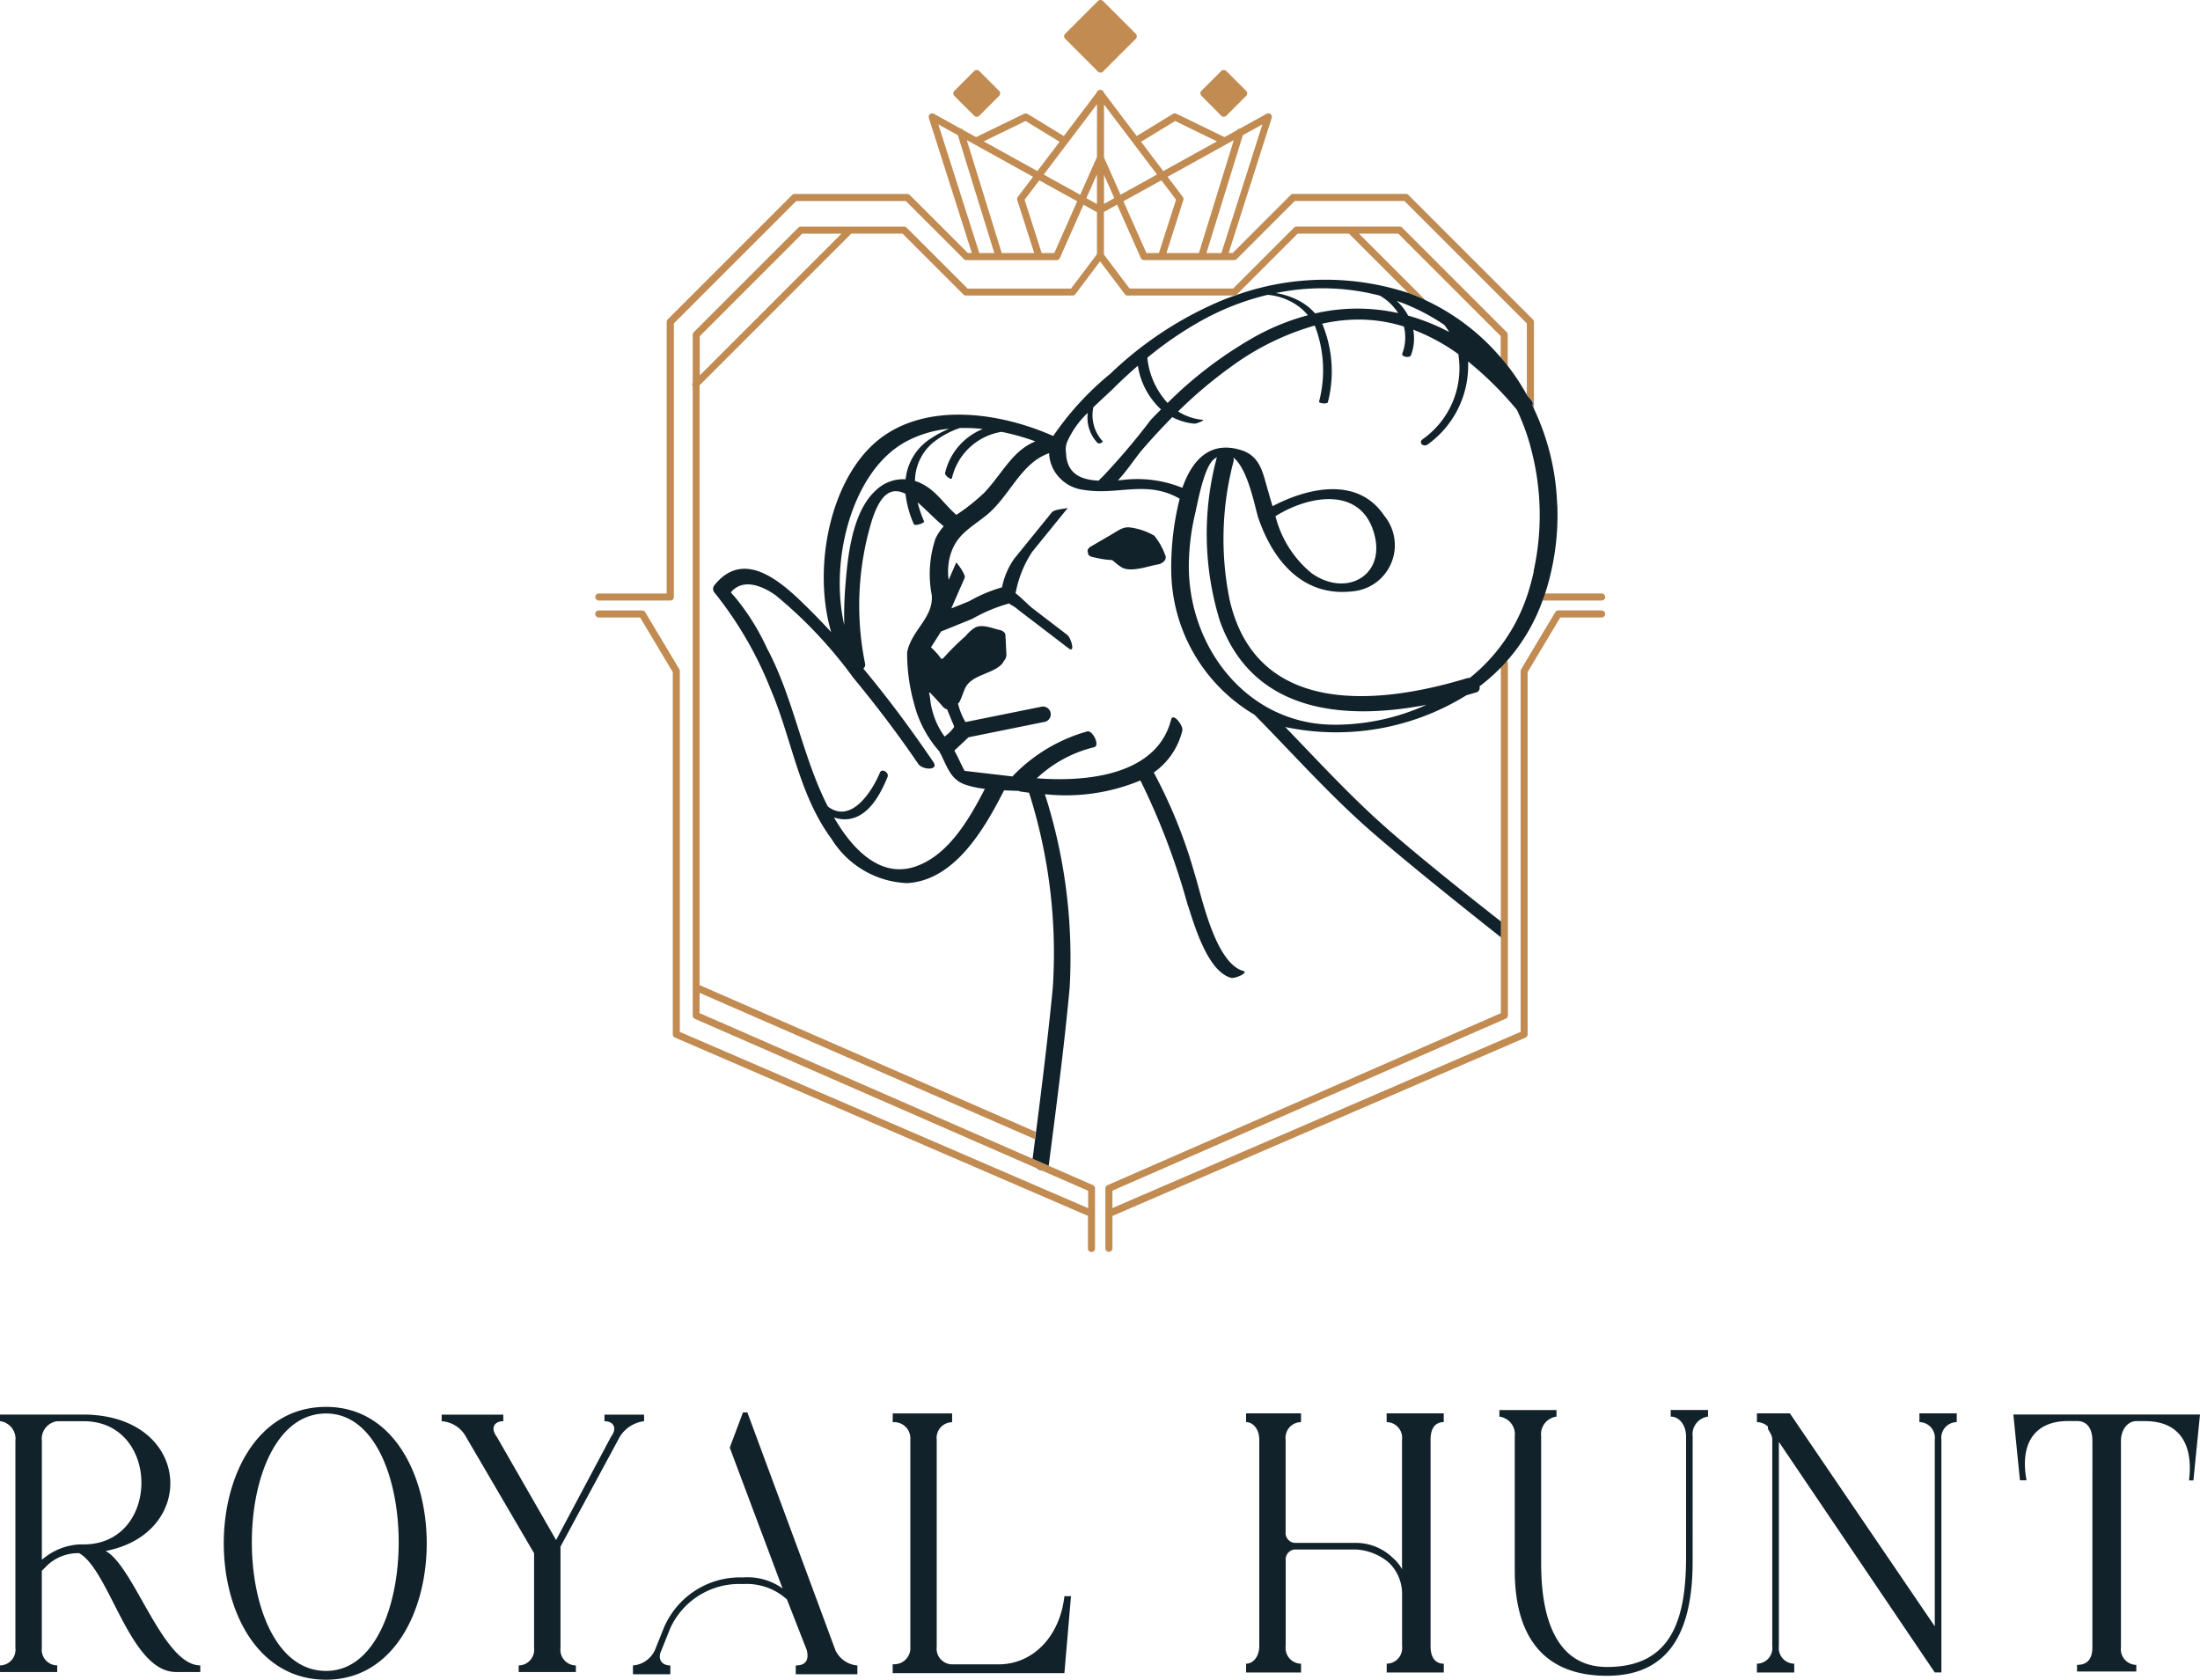 <svg xmlns="http://www.w3.org/2000/svg" xmlns:xlink="http://www.w3.org/1999/xlink" width="115.583" height="88.241" viewBox="0 0 115.583 88.241">
  <defs>
    <clipPath id="clip-path">
      <path id="Path_7667" data-name="Path 7667" d="M927.807,442.366c0-.049-.018-.075-.026-.075s-.006.023.026.075" transform="translate(-927.777 -442.291)" fill="none"/>
    </clipPath>
    <linearGradient id="linear-gradient" x1="18054.141" y1="-5158.967" x2="18070.428" y2="-5158.967" gradientUnits="objectBoundingBox">
      <stop offset="0" stop-color="#e1bb6a"/>
      <stop offset="0.291" stop-color="#e1bb6a"/>
      <stop offset="1" stop-color="#643a13"/>
    </linearGradient>
    <clipPath id="clip-path-2">
      <path id="Path_7668" data-name="Path 7668" d="M938.707,445.918h0l0,0,0,.005" transform="translate(-938.703 -445.913)" fill="none"/>
    </clipPath>
    <linearGradient id="linear-gradient-2" x1="-0.183" y1="0.502" x2="1.178" y2="0.502" xlink:href="#linear-gradient"/>
    <clipPath id="clip-path-3">
      <path id="Path_7669" data-name="Path 7669" d="M947.518,440.769c.078.042.058.013,0,0" transform="translate(-947.518 -440.769)" fill="none"/>
    </clipPath>
    <linearGradient id="linear-gradient-3" x1="33249.078" y1="-16887.262" x2="33260.543" y2="-16887.262" xlink:href="#linear-gradient"/>
  </defs>
  <g id="Group_2248" data-name="Group 2248" transform="translate(-890.178 -411.901)">
    <g id="Group_2243" data-name="Group 2243" transform="translate(928.506 442.88)">
      <g id="Group_2242" data-name="Group 2242" clip-path="url(#clip-path)">
        <rect id="Rectangle_1361" data-name="Rectangle 1361" width="0.063" height="0.082" transform="translate(-0.033 0.015) rotate(-26.313)" fill="url(#linear-gradient)"/>
      </g>
    </g>
    <g id="Group_2245" data-name="Group 2245" transform="translate(939.644 446.572)">
      <g id="Group_2244" data-name="Group 2244" clip-path="url(#clip-path-2)">
        <rect id="Rectangle_1362" data-name="Rectangle 1362" width="0.006" height="0.006" transform="translate(-0.002 0.001) rotate(-26.565)" fill="url(#linear-gradient-2)"/>
      </g>
    </g>
    <g id="Group_2247" data-name="Group 2247" transform="translate(948.629 441.328)">
      <g id="Group_2246" data-name="Group 2246" clip-path="url(#clip-path-3)">
        <rect id="Rectangle_1363" data-name="Rectangle 1363" width="0.089" height="0.072" transform="translate(-0.016 0.008) rotate(-26.322)" fill="url(#linear-gradient-3)"/>
      </g>
    </g>
    <path id="Path_7670" data-name="Path 7670" d="M890.178,484.809v.347a.934.934,0,0,1,.809,1.041v10.866a.824.824,0,0,1-.809.925v.347h3.006v-.347a.824.824,0,0,1-.809-.925v-4.046l.231-.231a2.353,2.353,0,0,1,1.734-.693c1.618.925,2.659,6.242,5.086,6.242H900.7v-.347c-1.965,0-3.468-5.2-4.972-6.011,4.855-.925,4.509-7.051-1.04-7.166h-4.509Zm2.2,7.629V486.2a.934.934,0,0,1,.809-1.041h1.386c4.046,0,4.046,6.473,0,6.473h-.23a3.276,3.276,0,0,0-1.965.809m14.931-7.687c5.087,0,5.087,13.525,0,13.525-5.2,0-5.2-13.525,0-13.525m0-.347c-7.166,0-7.166,14.333,0,14.333,7.051,0,7.051-14.333,0-14.333m12.316,7.341v5.317a.824.824,0,0,0,.809.925v.347h-3.005v-.347a.824.824,0,0,0,.808-.925v-4.97l-3.583-6.126a1.568,1.568,0,0,0-1.271-.809v-.347h3.237v.347c-.463,0-.694.347-.347.809l3.12,5.432,2.89-5.432c.348-.463.116-.809-.347-.809v-.347h2.081v.347a1.75,1.75,0,0,0-1.271.809Zm8.893-5.2.694-1.85h.231l4.623,12.484a1.392,1.392,0,0,0,1.157.809v.463h-3.238v-.463c.578,0,.694-.347.578-.809l-1.04-2.659a3.149,3.149,0,0,0-2.312-.809,3.985,3.985,0,0,0-3.815,2.312l-.463,1.156c-.231.463,0,.809.463.809v.463h-1.965v-.463a1.392,1.392,0,0,0,1.156-.809l.463-1.156a4.348,4.348,0,0,1,4.161-2.659,3.158,3.158,0,0,1,2.081.578Zm8.56,11.848H940.2v-.463a.824.824,0,0,1-.809-.925V486.138a.824.824,0,0,1,.809-.925v-.463h-3.121v.463a.85.85,0,0,1,.925.925V497a.85.85,0,0,1-.925.925Zm3.121,0h5.9l.347-4.046h-.347c-.23,2.081-1.618,3.583-3.468,3.583H940.2Z" transform="translate(0 1.405)" fill="#12222a"/>
    <path id="Path_7671" data-name="Path 7671" d="M964.787,497.892v.462h-3v-.462a.823.823,0,0,0,.808-.923V494.2a2.282,2.282,0,0,0-.692-1.615,2.917,2.917,0,0,0-1.731-.692h-3.23a.528.528,0,0,0-.462.577v4.5a.823.823,0,0,0,.808.923v.462H954.4v-.462c.347,0,.692-.347.692-.923V486.124c0-.577-.346-.923-.692-.923v-.462h2.885v.462a.823.823,0,0,0-.808.923v4.846a.528.528,0,0,0,.462.576h3.23a2.784,2.784,0,0,1,1.961.808,2.026,2.026,0,0,1,.462.576v-6.806a.823.823,0,0,0-.808-.923v-.462h3v.462c-.462,0-.692.346-.692.923v10.845c0,.576.23.923.692.923" transform="translate(1.245 1.411)" fill="#12222a"/>
    <path id="Path_7672" data-name="Path 7672" d="M977.608,492.53c0,3.576-1.154,6-4.5,6s-4.845-2.076-4.845-5.537v-7.038a.933.933,0,0,0-.807-1.039v-.346h3v.346a.933.933,0,0,0-.807,1.039v6.576c0,1.5.115,5.537,3.461,5.537s4.153-2.422,4.153-5.768v-6.346c0-.577-.346-1.039-.807-1.039v-.346h1.961v.346a.933.933,0,0,0-.807,1.039Z" transform="translate(1.497 1.408)" fill="#12222a"/>
    <path id="Path_7673" data-name="Path 7673" d="M990.072,498.353l-8.191-12.113v10.729a.822.822,0,0,0,.807.923v.462h-1.961v-.462a.822.822,0,0,0,.807-.923V486.124c0-.231-.115-.347-.23-.577v-.115a.878.878,0,0,0-.577-.231v-.462h1.73l7.615,11.191v-9.805a.824.824,0,0,0-.807-.924v-.462h1.961v.462a.823.823,0,0,0-.807.924v12.228Z" transform="translate(1.755 1.411)" fill="#12222a"/>
    <path id="Path_7674" data-name="Path 7674" d="M993.944,484.8h9.806l-.347,3.461h-.23c.23-1.846-.462-3.114-2.307-3.114h-.462c-.462,0-.807.461-.807,1.038v10.845a.823.823,0,0,0,.807.923v.346H997.29v-.346c.577,0,.807-.347.807-.923V486.18c0-.577-.23-1.038-.807-1.038h-.462c-1.845,0-2.537,1.268-2.192,3.114h-.346Z" transform="translate(2.011 1.413)" fill="#12222a"/>
    <path id="Path_7675" data-name="Path 7675" d="M946.8,415.661a.187.187,0,0,0,.263,0l1.723-1.722a.188.188,0,0,0,0-.264l-1.723-1.722a.19.19,0,0,0-.263,0l-1.723,1.722a.188.188,0,0,0,0,.264Z" transform="translate(1.063)" fill="#c18b52"/>
    <path id="Path_7676" data-name="Path 7676" d="M940.41,417.913a.187.187,0,0,0,.263,0l1.045-1.045a.187.187,0,0,0,0-.263l-1.045-1.044a.19.19,0,0,0-.263,0l-1.045,1.044a.189.189,0,0,0-.054.132.185.185,0,0,0,.054.132Z" transform="translate(0.952 0.07)" fill="#c18b52"/>
    <path id="Path_7677" data-name="Path 7677" d="M953.141,417.913a.187.187,0,0,0,.263,0l1.045-1.045a.185.185,0,0,0,.054-.132.188.188,0,0,0-.054-.132l-1.045-1.044a.19.19,0,0,0-.263,0L952.1,416.6a.186.186,0,0,0,0,.263Z" transform="translate(1.199 0.07)" fill="#c18b52"/>
    <path id="Path_7678" data-name="Path 7678" d="M970.111,428.586l-6.533-6.533a.184.184,0,0,0-.133-.055h-5.919a.184.184,0,0,0-.132.055l-3.047,3.047h-.213l2.261-7.093a.183.183,0,0,0-.06-.2.185.185,0,0,0-.207-.019l-1.4.776a.183.183,0,0,0-.153.084l-.662.366-2.527-1.229a.182.182,0,0,0-.178.008l-1.905,1.164-1.723-2.275a.177.177,0,0,0-.067-.112.194.194,0,0,0-.039-.018l-.013-.006a.167.167,0,0,0-.046-.009.142.142,0,0,0-.02,0l-.011,0h-.015a.181.181,0,0,0-.106.035.193.193,0,0,0-.069.112l-1.721,2.275-1.905-1.164a.185.185,0,0,0-.178-.008l-2.527,1.229-.662-.366a.181.181,0,0,0-.152-.084l-1.4-.776a.186.186,0,0,0-.267.219l2.26,7.093h-.213l-3.046-3.047a.185.185,0,0,0-.132-.055h-5.92a.18.18,0,0,0-.131.055l-6.534,6.533a.209.209,0,0,0-.041.061.173.173,0,0,0-.015.071v14.269h-3.565a.186.186,0,1,0,0,.372H924.8a.186.186,0,0,0,.186-.187V428.8l6.425-6.425h5.766l3.048,3.048a.185.185,0,0,0,.132.054h4.737a.188.188,0,0,0,.171-.111l1.243-2.8.707.391v2.186a.191.191,0,0,0-.016.044l-1.347,1.786h-5.433l-3.2-3.2a.186.186,0,0,0-.131-.055h-5.434a.186.186,0,0,0-.132.055l-5.492,5.49a.188.188,0,0,0-.053.132v2.526a.18.18,0,0,0,0,.187v33.057a.186.186,0,0,0,.111.17l18.3,8,2.363,1.033v.914L925.3,466.023V447.066a.182.182,0,0,0-.026-.095l-1.794-3a.19.19,0,0,0-.16-.091h-2.279a.186.186,0,1,0,0,.372h2.173l1.715,2.868v19.028a.185.185,0,0,0,.112.171l21.7,9.368v1.7a.186.186,0,1,0,.371,0v-3.147a.185.185,0,0,0-.111-.17l-2.164-.946-18.5-8.089V463.97l17.61,7.685.048-.384-17.658-7.708V432.055l7.971-7.972H937l3.2,3.2a.183.183,0,0,0,.132.054h5.6a.184.184,0,0,0,.147-.073l1.3-1.724,1.3,1.724a.191.191,0,0,0,.149.073h5.6l.107-.036a.2.2,0,0,0,.027-.018l3.2-3.2h2.691l3.122,3.123c.238.086.472.177.7.279.07.032.136.069.206.1l-3.5-3.5h2.063l5.382,5.382v1.1l0,.034c.123.147.251.291.37.442v-1.651a.19.19,0,0,0-.055-.132l-5.49-5.49a.19.19,0,0,0-.133-.055H957.7a.19.19,0,0,0-.133.055l-3.2,3.2H948.93l-1.349-1.786v-2.238l.693-.383,1.244,2.8a.187.187,0,0,0,.17.111h4.737a.189.189,0,0,0,.133-.054l3.047-3.048h5.766L969.8,428.8v3.745c.012.022.027.044.04.066.071.083.144.163.214.247a.252.252,0,0,1,.048.269c.024.05.046.1.07.153v-4.557a.19.19,0,0,0-.014-.071.192.192,0,0,0-.042-.061m-43.769,2.943v-2.063l5.38-5.382h2.064Zm17.118-13.366,1.786,1.091-1.166,1.54-2.821-1.561Zm-2.431,6.937-2.153-6.759,1.025.567,1.916,6.193Zm1.178,0-1.836-5.933,3.482,1.927-.8,1.055a.187.187,0,0,0-.029.168l.889,2.783Zm2.76,0h-.663l-.895-2.8.772-1.019,1.992,1.1Zm2.242-2.574-.558-.308.558-1.254Zm0-2.475,0,.006-.879,1.981-1.917-1.061,2.8-3.7Zm4.106-1.888,2.2,1.07-2.822,1.561-1.165-1.54Zm-3.735,4.355V421l.542,1.22Zm0-2.437V417.3l2.785,3.679-1.916,1.061Zm2.227,5.019-1.208-2.721,1.994-1.1.772,1.019-.9,2.8Zm1.053,0,.888-2.783a.184.184,0,0,0-.028-.168l-.8-1.055,3.48-1.927-1.835,5.933Zm2.1,0,1.915-6.193,1.027-.567-2.155,6.759Z" transform="translate(0.595 0.09)" fill="#c18b52"/>
    <path id="Path_7679" data-name="Path 7679" d="M972.787,442.485h-2.979c-.042.125-.089.249-.135.372h3.113a.186.186,0,0,0,0-.372" transform="translate(1.54 0.593)" fill="#c18b52"/>
    <path id="Path_7680" data-name="Path 7680" d="M943.909,472.239l-.326-.143a.759.759,0,0,0,.326.143" transform="translate(1.035 1.166)" fill="#12222a"/>
    <path id="Path_7681" data-name="Path 7681" d="M973.224,443.358h-2.279a.187.187,0,0,0-.16.091l-1.794,3a.2.2,0,0,0-.026.1V465.5l-21.446,9.256v-.914l20.667-9.036a.184.184,0,0,0,.111-.17v-18.5a.186.186,0,0,0-.372,0v18.383l-20.666,9.035a.186.186,0,0,0-.112.17v3.147a.186.186,0,1,0,.372,0v-1.7l21.7-9.368a.187.187,0,0,0,.113-.171V446.6l1.714-2.868h2.173a.186.186,0,0,0,0-.372" transform="translate(1.104 0.61)" fill="#c18b52"/>
    <path id="Path_7682" data-name="Path 7682" d="M971.277,438.153a12.777,12.777,0,0,0-1.3-5.22.253.253,0,0,0-.049-.269c-.07-.084-.142-.164-.213-.247-.012-.022-.028-.044-.04-.066a12.129,12.129,0,0,0-.989-1.5c-.116-.151-.244-.295-.368-.44a11.658,11.658,0,0,0-3.945-3.011c-.069-.033-.135-.07-.2-.1-.23-.1-.465-.195-.7-.28a13.966,13.966,0,0,0-9.043.1l-.106.036c-.2.068-.39.139-.582.214a19.18,19.18,0,0,0-5.941,3.887,15.432,15.432,0,0,0-3,3.271c-2.679-1.19-6.364-1.767-8.887-.02-2.761,1.912-3.812,6.794-2.781,10.32-.383-.412-.771-.819-1.169-1.213-1.289-1.276-3.34-3.268-4.96-1.253a.307.307,0,0,0,.022.42,19.675,19.675,0,0,1,2.926,5.045c1.117,2.611,1.475,5.536,3.2,7.866a4.9,4.9,0,0,0,3.965,2.324c2.52-.135,4.083-2.879,5.1-4.874.259.011.518.019.771.029a.31.31,0,0,0,.088.033c.147.022.3.043.454.061a27.839,27.839,0,0,1,1.247,10.256c-.292,3-.677,5.988-1.06,8.976l.845.369c.4-3.107.81-6.218,1.1-9.339a28.088,28.088,0,0,0-1.3-10.183,10.188,10.188,0,0,0,5.018-.722,36.921,36.921,0,0,1,2.469,6.485c.329.971,1.018,3.526,2.289,3.883.218.061.942-.276.652-.358-1.493-.419-2.192-3.954-2.56-5.1a26.185,26.185,0,0,0-2.148-5.325l0,0a3.785,3.785,0,0,0,1.5-2.2c.067-.262-.489-.974-.587-.588-.731,2.888-4.322,3.3-7.057,3.089a6.662,6.662,0,0,1,3.009-1.631c.333-.076-.082-.9-.35-.833a8.64,8.64,0,0,0-3.916,2.341c-.009.007-.01.018-.017.027l-2.521-.294c-.189-.349-.342-.721-.537-1.064l.744-.7,3.949-.8a.408.408,0,1,0-.144-.8l-3.965.8a3.522,3.522,0,0,1-.392-.969l.01-.02c.071.021.265-.566.315-.669a1.01,1.01,0,0,1,.323-.467c.437-.391,1.369-.518,1.708-.989a.509.509,0,0,0,.046-.088.477.477,0,0,0,.139-.376c-.016-.33-.034-.662-.05-.992-.007-.145-.163-.235-.285-.262-.376-.081-.926-.327-1.295-.139a1.8,1.8,0,0,0-.494.437,13.484,13.484,0,0,0-1.2,1.188l-.1.028c-.012-.017-.023-.035-.039-.06a3.728,3.728,0,0,0-.459-.51.293.293,0,0,0-.041-.032c.16-.263.352-.544.528-.836l1.651-.668a8.182,8.182,0,0,1,1.953-.812c-.061.024.182.119.334.242.383.307.781.6,1.171.9l1.588,1.216c.384.295.128-.558-.063-.7l-1.805-1.382c-.221-.169-.576-.547-.923-.819.006-.01.018-.018.022-.03a5.837,5.837,0,0,1,.866-2.138l1.881-2.317c-.056.068-.7.06-.86.258l-1.96,2.415a3.919,3.919,0,0,0-.65,1.514,7.652,7.652,0,0,0-1.725.73l-.939.379q.347-.8.7-1.6c.049-.112-.109-.347-.16-.442a3.387,3.387,0,0,0-.279-.377l-.4.919a3.217,3.217,0,0,1,.061-1.2c.3-1.149,1.015-1.472,1.9-2.178,1.243-.99,1.805-2.754,3.318-3.279a1.949,1.949,0,0,0,.489,1.228,2.079,2.079,0,0,0,1.328.7c1.8.3,3.3-.538,5.042.464A14.708,14.708,0,0,0,951,441.6a8.885,8.885,0,0,0,4.37,7.568c1.887,1.912,3.705,3.945,5.7,5.743,2.2,1.98,7.253,5.952,7.253,5.952v-.831s-4.161-3.232-6.357-5.212c-1.741-1.571-3.349-3.32-4.986-5.013l.066.02a12.983,12.983,0,0,0,9.421-1.654l.034-.022c.166-.047.331-.1.493-.145a.253.253,0,0,0,.2-.325,9.74,9.74,0,0,0,3.315-4.51c.046-.123.093-.246.135-.371a13.39,13.39,0,0,0,.64-4.645m-34.4-3.233a5.943,5.943,0,0,1,2.448-.775,5.525,5.525,0,0,0-.946.5,2.893,2.893,0,0,0-1.341,2.155,2.063,2.063,0,0,0-1.538.556c-1.287,1.142-1.511,3.535-1.634,5.134a18.826,18.826,0,0,0-.05,1.966c-.786-3.377.4-7.946,3.061-9.531m1.508,13.157c.2.192.383.406.57.612a.249.249,0,0,0,.072.081l.006.007a.333.333,0,0,0,.184.1c.012.03.021.055.035.087.092.22.177.444.275.662a.682.682,0,0,1,.059.183,2.111,2.111,0,0,1-.5.5,4.061,4.061,0,0,1-.758-1.977c-.015-.117-.035-.227-.056-.334a.209.209,0,0,0,.046,0,.68.68,0,0,0,.07.074m.2-8.1a5.858,5.858,0,0,0-.176,2.91c.1,1.187-1.078,1.847-1.295,3.011a9.81,9.81,0,0,0,.37,2.7,5.949,5.949,0,0,0,1.316,2.487c.416.762.552,1.465,1.359,1.753a4.822,4.822,0,0,0,1.04.224c-.823,1.6-1.929,3.509-3.672,4.089-1.618.538-2.909-.605-3.784-1.844-.17-.242-.324-.49-.472-.744a1.767,1.767,0,0,0,.6.1c1.176-.035,1.827-1.283,2.216-2.226.093-.224-.295-.477-.4-.233-.408.987-1.517,2.727-2.74,1.783-1.338-2.613-1.8-5.713-3.2-8.319a12.093,12.093,0,0,0-1.723-2.733,1.643,1.643,0,0,1-.168-.2c.621-.737,1.612-.364,2.345.154a23.5,23.5,0,0,1,4.073,4.32c1.206,1.462,2.358,2.972,3.423,4.54.224.329,1.107.364.793-.1-1.144-1.681-2.365-3.334-3.677-4.906a.266.266,0,0,0,.1-.222,15.308,15.308,0,0,1,.35-7.558c.493-1.546,1.108-1.73,1.766-1.4a5.417,5.417,0,0,0,.438,1.593c.052.12.576-.059.538-.145a6.408,6.408,0,0,1-.341-1c.461.393.928.9,1.375,1.258a2.569,2.569,0,0,0-.461.707m2.6-2.48a10.765,10.765,0,0,1-1.477,1.174c-.628-.539-1.065-1.29-1.874-1.667a2.4,2.4,0,0,0-.3-.116,2.658,2.658,0,0,1,.918-1.988,4.589,4.589,0,0,1,1.438-.793,9.1,9.1,0,0,1,1.21.051,3.289,3.289,0,0,0-1.984,2.311c-.03.127.33.4.36.271a3.194,3.194,0,0,1,2.608-2.432,12.425,12.425,0,0,1,1.776.5c-1.211.5-1.69,1.628-2.677,2.69m24.167-8.8c.092.121.176.244.252.367a10.842,10.842,0,0,0-2.158-.863,2.994,2.994,0,0,0-.6-.776,10.913,10.913,0,0,1,2.51,1.272m-3.4-1.547a2.791,2.791,0,0,1,.966.918,9.89,9.89,0,0,0-4.365.018,2.966,2.966,0,0,0-.925-.708,4.046,4.046,0,0,0-1.133-.363,12.026,12.026,0,0,1,5.456.135m-9.171,1.207a13.645,13.645,0,0,1,3.284-1.248,3.214,3.214,0,0,1,1.68.65,2.854,2.854,0,0,1,.429.422,12.316,12.316,0,0,0-2.682,1.072,21.331,21.331,0,0,0-4.687,3.537,4.108,4.108,0,0,1-1.064-2.378,18.79,18.79,0,0,1,3.04-2.056m-5.439,8.359a.555.555,0,0,0-.146.157c-.894-.041-1.683-.319-1.726-1.452a1.09,1.09,0,0,1,.1-.677,4.712,4.712,0,0,1,1.04-1.433,1.936,1.936,0,0,0,.515,1.581c.083.071.336-.037.248-.113a2.016,2.016,0,0,1-.47-1.759c.39-.38.788-.731,1.086-1.025.4-.4.823-.786,1.253-1.159a3.961,3.961,0,0,0,1.217,2.294c-.181.181-.362.365-.539.551a35.5,35.5,0,0,1-2.58,3.036M959.6,449.695c-4.551.015-7.692-4-7.676-8.367a12.3,12.3,0,0,1,.328-2.707c.14-.6.459-2.433.98-2.863a1.558,1.558,0,0,1,.167-.119,15.478,15.478,0,0,0,.161,8.618c1.726,4.8,6.5,5.229,10.851,4.392a11.694,11.694,0,0,1-4.812,1.047m10.453-8.071q-.072.327-.16.651l-.006.022c-.061.22-.126.438-.2.654a9.312,9.312,0,0,1-3.005,4.288.375.375,0,0,0-.143.012c-4.828,1.469-11.092,1.942-12.472-4.127a16,16,0,0,1,.208-7.268.341.341,0,0,0-.014-.2c.79.594,1.156,2.724,1.323,3.2.782,2.253,2.351,4.136,4.957,3.83a2.433,2.433,0,0,0,1.656-3.965c-1.37-2.066-3.981-1.5-5.874-.507-.09-.3-.174-.6-.258-.886-.265-.91-.4-1.755-1.408-2.065-1.64-.5-2.563.546-3.072,1.986a6.321,6.321,0,0,0-3.2-.406l-.183.01c.491-.512.9-1.178,1.343-1.685q.728-.839,1.513-1.633a3.044,3.044,0,0,0,1.158.342c.121.01.566-.187.446-.2a2.871,2.871,0,0,1-1.3-.441,23.427,23.427,0,0,1,2.765-2.337,13.818,13.818,0,0,1,4.415-2.175,6.515,6.515,0,0,1,.225,4c-.016.088.443.14.465.021a6.494,6.494,0,0,0-.3-4.119,8.788,8.788,0,0,1,2.059-.216,8,8,0,0,1,2.235.364,2.393,2.393,0,0,1-.088,1.426c-.058.155.391.256.458.081a2.474,2.474,0,0,0,.119-1.339,10.333,10.333,0,0,1,2.367,1.28,4.562,4.562,0,0,1-1.878,4.479c-.238.189.064.434.277.264a5.1,5.1,0,0,0,2.116-4.354,18.065,18.065,0,0,1,2.56,2.535l.006.006a11.983,11.983,0,0,1,.513,1.273q.11.324.2.656l0,.014a13.573,13.573,0,0,1,.165,6.521m-13.562-2.878c1.845-1.151,4.611-1.564,5.222,1.071.487,2.1-1.551,3.2-3.343,1.912a5.665,5.665,0,0,1-1.88-2.984" transform="translate(0.712 0.279)" fill="#12222a"/>
    <path id="Path_7683" data-name="Path 7683" d="M949.732,439.515a3.338,3.338,0,0,0-1.22-.423c-.385-.078-.674.157-.994.344l-1.1.64c-.184.107-.216.225-.165.325-.009.111.065.209.273.242a5.069,5.069,0,0,0,.961.153.148.148,0,0,1,.031,0c.039.03.078.057.114.088a2.774,2.774,0,0,0,.395.3c.49.276,1.392-.073,1.915-.161.221-.037.494-.252.361-.5a3.509,3.509,0,0,0-.57-1.011" transform="translate(1.086 0.527)" fill="#12222a"/>
  </g>
</svg>
